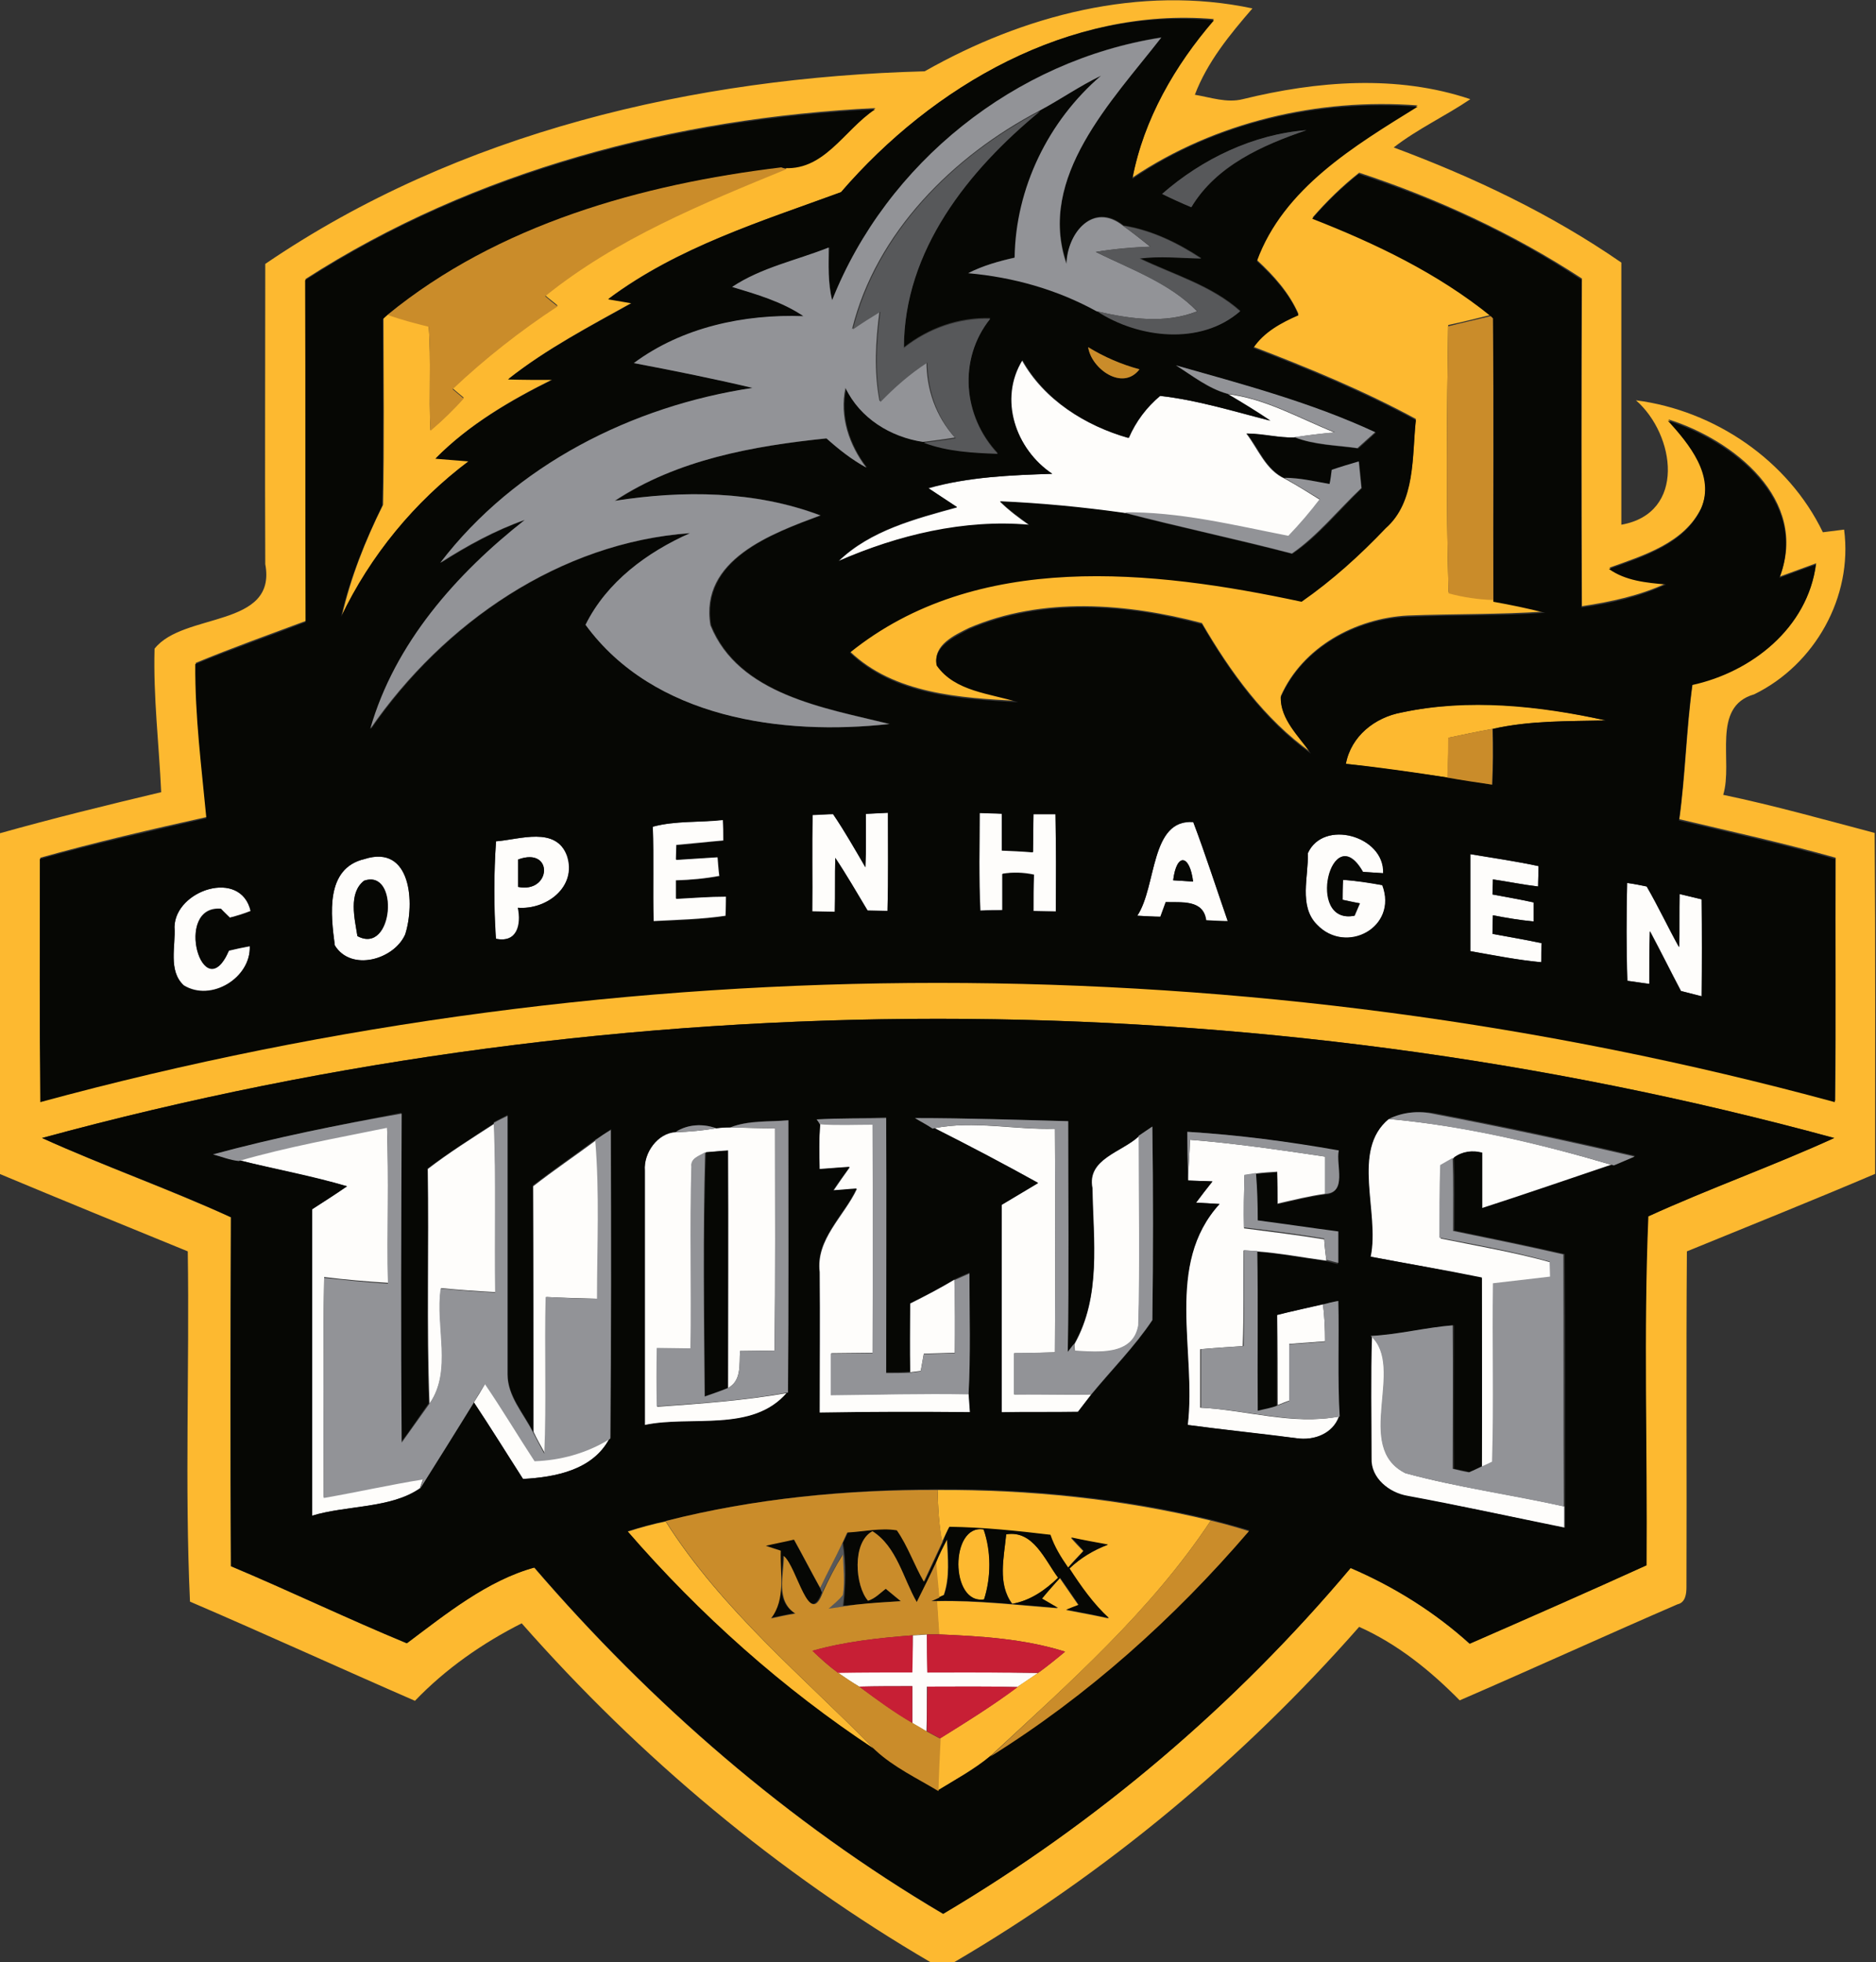 <?xml version="1.0" encoding="utf-8"?>
<svg xmlns="http://www.w3.org/2000/svg" enable-background="new 208.2 77.7 423.6 443.1" id="Layer_2" version="1.1" viewBox="208.2 77.7 423.6 443.1" x="0px" y="0px">
<rect x="208.2" y="77.7" width="423.6" height="443.1" fill="#333333" stroke="none"/>
<g>
	<g>
		<polygon fill="none" points="398.6,338.2 403.5,306.6 395.9,306.6 393.9,318.9 384.1,318.9 385.7,306.6 377.7,306.6 372.7,338.2 &#xD;&#xA;			380.8,338.2 382.8,325.8 392.9,325.8 390.9,338.2"/>
		<polygon fill="none" points="417.6,331.5 408.7,331.5 412.6,306.6 405,306.6 399.8,338.2 416.2,338.2"/>
		<g>
			<polygon fill="none" points="435.9,306.6 415.6,306.6 414.4,313.5 421.2,313.5 418.5,331.5 418.5,331.5 417.3,338.2 417.3,338.2 &#xD;&#xA;				417.3,338.2 425.6,338.2 429.4,313.5 434.9,313.5"/>
			<polygon fill="none" points="457.6,306.6 447,325.8 442.3,306.6 437.3,306.6 437,306.6 435.8,315 441.9,338.2 448.1,338.2 &#xD;&#xA;				466.7,306.6"/>
		</g>
	</g>
	<g>
		<path d="M463.1,335.9c-0.3,1.7-2,3.2-3.5,3.2c-1.7,0-2.9-1.5-2.4-3.2c0.3-1.7,2-3.2,3.5-3.2&#xD;&#xA;			C462,332.7,463.4,334.4,463.1,335.9z" fill="none"/>
		<path d="M478.1,330.5c-0.8,4.2-2.7,8.6-7.6,8.6c-5,0-5.6-4.4-5-8.6c0.8-4.2,2.7-8.6,7.6-8.6&#xD;&#xA;			C478.1,322,478.9,326.2,478.1,330.5z M470.2,330.5c0,0.9-0.8,4.4,0.9,4.4c1.5,0,2.1-3.5,2.1-4.4s0.8-4.4-0.9-4.4&#xD;&#xA;			C470.7,326.1,470.5,329.4,470.2,330.5z" fill="none"/>
		<path d="M486,322.4l-0.3,2l0,0c1.2-1.5,2.1-2.4,4.2-2.4l-0.8,4.4c-0.3,0-0.5,0-0.8,0c-3.2,0-3.5,2-3.7,4.4l-1.2,8.2&#xD;&#xA;			h-4.4l2.4-16.5L486,322.4L486,322.4z" fill="none"/>
		<path d="M492.7,340.8c0,0.9,0,2.1,1.2,2.1c2,0,2.1-3.2,2.4-4.4l0.3-2.1l0,0c-0.5,0.5-0.9,1.2-1.2,1.7&#xD;&#xA;			c-0.5,0.5-1.2,0.8-2,0.8c-1.7,0-2.4-1.2-3.2-2.7c-0.5-1.7-0.5-3.7-0.3-5.6c0.5-2.9,2-8.8,5.9-8.8c1.5,0,2.4,0.9,2.7,2.1l0,0l0.3-2&#xD;&#xA;			h4.4l-2.9,17.9c-0.8,4.7-3.2,6.7-7.1,6.7c-3.9,0-5.5-2.1-5-5.9L492.7,340.8L492.7,340.8z M498,330.5c0-0.9,0.8-4.4-0.9-4.4&#xD;&#xA;			c-1.5,0-2.1,3.5-2.1,4.4s-0.8,4.4,0.9,4.4C497.4,334.9,497.8,331.5,498,330.5z" fill="none"/>
	</g>
</g>
<g>
	<path d="M445.8,184.7c-8.3-5.5-12.3-16.9-6.9-25.7c5,9,14.3,14.8,24,17.6c1.6-3.7,4-7,7.1-9.5&#xD;&#xA;		c8.5,0.9,16.6,3.5,24.9,5.6c-3.1-2.1-6.3-4.1-9.6-6c8.6,1,16.3,5.5,24.3,8.7c-3.1,0.2-6.2,0.6-9.2,1.1c-3.6,0.1-7.2-0.8-10.8-0.9&#xD;&#xA;		c2.7,3.5,4.4,8.3,8.7,10.2c2.7,1.5,5.3,3.1,8,4.8c-2.2,2.9-4.6,5.7-7.1,8.3c-12.3-2.4-24.7-5.6-37.3-5.3&#xD;&#xA;		c-9.2-1.3-18.6-2.1-27.9-2.6c2,2,4.3,3.7,6.6,5.3c-14.8-1.2-29.7,2.3-43.1,8.2c7.2-7,17.4-9.6,26.8-12.2c-2.1-1.5-4.3-2.9-6.5-4.3&#xD;&#xA;		C426.9,185.4,436.4,185,445.8,184.7z" fill="#FEFDFB"/>
	<path d="M403.7,261.5c1.7-0.1,3.3-0.2,5-0.2c0,7.4,0.1,14.8-0.1,22.2c-1.5,0-3-0.1-4.5-0.1c-2.4-4-4.7-8-7.3-11.9&#xD;&#xA;		c-0.1,4.1,0,8.1-0.1,12.2c-1.7,0-3.4-0.1-5.1-0.1c0.1-7.3-0.1-14.5,0.1-21.8c1.5-0.1,3.1-0.2,4.6-0.2c2.7,3.9,5,7.9,7.3,12&#xD;&#xA;		C403.8,269.5,403.7,265.5,403.7,261.5z" fill="#FEFDFB"/>
	<path d="M429.4,261.3c1.7,0,3.4,0.1,5.1,0.1c0,2.8,0,5.5,0,8.3c2.3,0.1,4.6,0.2,7,0.4c0-2.9,0-5.7,0.1-8.6&#xD;&#xA;		c1.7,0,3.3,0,5,0c0.2,7.3,0.1,14.7,0.1,22c-1.7,0-3.4-0.1-5.1-0.1c0-2.7,0-5.5,0.1-8.2c-2.3-0.5-4.7-0.6-7.1-0.2c0,2.8,0,5.5,0,8.2&#xD;&#xA;		c-1.7,0-3.3,0-5,0.1C429.2,276.1,429.4,268.7,429.4,261.3z" fill="#FEFDFB"/>
	<path d="M355.6,264.4c5.1-1.4,10.5-0.9,15.8-1.6c0.1,1.5,0.1,3.1,0.1,4.7c-3.6,0.3-7.1,0.7-10.6,1&#xD;&#xA;		c0,1.1-0.1,2.2-0.1,3.3c3.1-0.2,6.3-0.4,9.4-0.6c0.1,1.4,0.2,2.9,0.4,4.3c-3.2,0.6-6.5,0.9-9.8,1c0,1.4,0,2.8,0,4.1&#xD;&#xA;		c3.8-0.2,7.5-0.5,11.3-0.5c0,1.5,0,2.9-0.1,4.4c-5.4,0.8-10.8,0.9-16.3,1.2C355.6,278.6,355.9,271.5,355.6,264.4z" fill="#FEFDFB"/>
	<g>
		<path d="M465,284.5c4.4-6.6,2.9-21.9,12.7-21.1c2.8,7.4,5.2,15,7.8,22.4c-1.7-0.1-3.3-0.1-4.9-0.2&#xD;&#xA;			c-0.6-4.8-5.5-4-9.1-4.1c-0.4,1.1-0.8,2.2-1.2,3.3C468.5,284.7,466.8,284.6,465,284.5z M473.1,276.5c1.5,0.1,3,0.2,4.5,0.3&#xD;&#xA;			C476.8,270.8,473.9,270.1,473.1,276.5z" fill="#FEFDFB"/>
	</g>
	<path d="M503.5,270.4c3.5-7.8,17.3-3.9,17.1,4.5c-1.6-0.1-3.1-0.2-4.6-0.3c-7.1-12.5-12.9,12.1-1.9,9.9&#xD;&#xA;		c0.4-0.9,0.8-1.9,1.2-2.8c-1.3-0.3-2.6-0.5-3.9-0.8c0-1.5,0-3,0.1-4.5c3,0.2,5.9,0.6,8.9,1.2c3.5,9.6-8.2,15.9-14.8,8.9&#xD;&#xA;		C501.4,282.3,503.7,275.6,503.5,270.4z" fill="#FEFDFB"/>
	<g>
		<path d="M320.2,267.7c5.4-0.4,13.6-3.5,16,3.3c2.3,7-4.6,12.2-11.1,11.7c0.8,3.9-0.2,8-5,7&#xD;&#xA;			C319.7,282.4,319.7,275,320.2,267.7z M325.2,271.8c0,2.1,0,4.1,0,6.2C332.7,279.5,333.2,268.8,325.2,271.8z" fill="#FEFDFB"/>
	</g>
	<g>
		<path d="M290.5,271.7c10.7-3.4,11.4,10.1,9.2,17c-2.5,5.8-12.3,8.5-15.9,2.5C282.9,284.4,281.5,273.8,290.5,271.7z&#xD;&#xA;			 M290.4,276.6c-3.6,2.8-2.1,8.6-1.5,12.5C297.1,293.5,298.5,273.8,290.4,276.6z" fill="#FEFDFB"/>
	</g>
	<path d="M540.2,270.6c5.1,0.8,10.3,1.6,15.4,2.7c0,1.5-0.1,3-0.1,4.6c-3.4-0.4-6.8-1.1-10.2-1.6&#xD;&#xA;		c0,1.1-0.1,2.2-0.1,3.4c3.1,0.6,6.2,1.1,9.3,1.8c0,1.1,0,3.2,0,4.3c-3.1-0.3-6.1-0.8-9.2-1.4c-0.1,1.4-0.1,2.8-0.1,4.2&#xD;&#xA;		c3.7,0.7,7.4,1.3,11.1,2.1c0,1.4,0,2.9-0.1,4.3c-5.4-0.5-10.7-1.5-16-2.5C540.2,285.2,540.2,277.9,540.2,270.6z" fill="#FEFDFB"/>
	<path d="M575.6,277.1c1.5,0.2,3,0.5,4.5,0.8c2.6,4.5,4.8,9.2,7.3,13.7c0.1-4,0-8,0.1-12c1.6,0.4,3.3,0.8,5,1.2&#xD;&#xA;		c0,7.3,0.1,14.6,0,21.9c-1.6-0.4-3.2-0.8-4.7-1.2c-2.4-4.5-4.6-9-7-13.5c-0.1,4,0,7.9-0.1,11.9c-1.7-0.2-3.3-0.5-5-0.7&#xD;&#xA;		C575.4,291.8,575.5,284.4,575.6,277.1z" fill="#FEFDFB"/>
	<path d="M247.6,287c0.2-8.3,14.9-13.2,17.2-3.6c-1.5,0.6-3.1,1.1-4.7,1.5c-0.7-0.7-1.4-1.3-2-2&#xD;&#xA;		c-10.9-0.9-4,22.8,1.8,9.4c1.6-0.4,3.1-0.7,4.7-1c0.3,7.2-8.7,12.7-14.9,8.9C246.1,296.9,247.9,291.3,247.6,287z" fill="#FEFDFB"/>
	<path d="M517.6,361.5c2.1-10-4.5-24,4.1-31.1c17.1,1.5,34,5.5,50.5,10.4c-9.8,3.3-19.6,6.8-29.5,9.9&#xD;&#xA;		c0-4.2,0-8.4,0-12.5c-2.3-0.7-4.5-0.4-6.4,1.1c-0.7,0.4-2.1,1.2-2.8,1.6c-0.2,5.5-0.2,11,0,16.5c8.3,1.7,16.7,3.1,24.9,5.4&#xD;&#xA;		c0,0.8,0.1,2.5,0.1,3.4c-4.3,0.5-8.6,1-12.9,1.5c-0.2,13.4,0.2,26.9-0.2,40.3c-0.7,0.3-2,0.9-2.6,1.2c0.1-14.3,0-28.5,0-42.8&#xD;&#xA;		C534.4,364.5,526,363.1,517.6,361.5z" fill="#FEFDFB"/>
	<path d="M304.8,341.7c4.8-3.7,9.9-6.9,15-10.2c0.5,12.7,0.1,25.4,0.3,38c-4.1-0.2-8.2-0.5-12.3-0.9&#xD;&#xA;		c-1.3,8.6,2.7,18.6-2.6,26.1C304.5,377.1,305.1,359.4,304.8,341.7z" fill="#FEFDFB"/>
	<path d="M369.9,332.5c1.1-0.2,2.1-0.2,3.2-0.2c3.4,0.1,6.8,0.2,10.1,0.2c0,16.7,0.1,33.5-0.1,50.2&#xD;&#xA;		c-2.6,0-5.2,0.1-7.8,0.1c-0.2,3,0.4,6.8-2.8,8.4c-0.1-17.9,0-35.7,0-53.6c-1.7,0.1-3.3,0.2-5,0.4c-1.3,0.8-3.4,1.3-3.1,3.2&#xD;&#xA;		c-0.4,13.7,0.1,27.4-0.2,41.1c-2.6,0-5.1,0-7.6-0.1c-0.1,4.4-0.1,8.8,0,13.2c9.8-0.7,19.6-1.4,29.3-3.1c-7.8,9.1-21.6,5.1-32.1,7.3&#xD;&#xA;		c0-19.2,0-38.3,0-57.5c-0.3-4,2.9-8.5,7-8.7C363.9,333.3,366.9,333,369.9,332.5z" fill="#FEFDFB"/>
	<path d="M393.4,331.5c4,0.3,7.9,0.1,11.9,0.1c0,17.2,0.1,34.4,0,51.6c-3.1,0-6.3,0.1-9.4,0.1c0,3.1,0,6.2,0,9.4&#xD;&#xA;		c10.4-0.1,20.7-0.4,31.1-0.2c0.1,1.4,0.2,2.8,0.3,4.2c-11.3,0-22.7,0-34,0.1c0-10.6,0.1-21.2,0-31.8c-0.9-7.4,5.5-12.6,8.4-18.8&#xD;&#xA;		c-1.8,0.1-3.5,0.3-5.3,0.4c1.2-1.8,2.4-3.5,3.7-5.3c-2.3,0.1-4.6,0.3-6.8,0.5C393.2,338.4,393.1,334.9,393.4,331.5z" fill="#FEFDFB"/>
	<path d="M419.1,332.5c9-1.8,18.2,0.4,27.3,0.1c0.1,16.8,0.1,33.7,0,50.5c-3.1,0.1-6.1,0.2-9.2,0.2&#xD;&#xA;		c0,3.1,0,6.2,0,9.3c5.8-0.1,11.6,0.1,17.4,0c-1,1.3-2,2.6-3,3.9c-5.7,0.1-11.5,0-17.2,0.1c0-15.6,0-31.2,0-46.9&#xD;&#xA;		c2.7-1.6,5.4-3.2,8.2-4.9C434.9,340.6,427,336.5,419.1,332.5z" fill="#FEFDFB"/>
	<path d="M262.1,339.7c11-3.2,22.3-5.2,33.5-7.5c0.4,11.7,0,23.5,0.2,35.2c-4.8-0.3-9.6-0.7-14.4-1.3&#xD;&#xA;		c-0.3,16.6-0.1,33.1-0.1,49.7c7.5-1.4,15-3,22.5-4.2c-0.2,0.5-0.6,1.6-0.8,2.2c-6.6,4.6-16.5,3.8-24.4,6.2c0-23.1,0-46.2,0-69.2&#xD;&#xA;		c2.7-1.7,5.3-3.4,7.9-5.2C278.5,343.3,270.2,341.8,262.1,339.7z" fill="#FEFDFB"/>
	<path d="M454.9,346c-1.3-6.6,6.7-8.1,10.5-11.7c0.1,14.2,0.3,28.5-0.1,42.8c-1.3,6.9-9.2,6-14.4,5.7&#xD;&#xA;		c0-0.4-0.1-1.1-0.1-1.5C456.9,370.4,455.1,357.9,454.9,346z" fill="#FEFDFB"/>
	<path d="M476.9,335.1c10.2,0.8,20.4,2.3,30.5,3.8c0,2.8,0,5.6,0,8.4c-3.6,0.5-7.2,1.4-10.7,2.2c0-2.4,0-4.8-0.1-7.2&#xD;&#xA;		c-1.6,0.1-3.2,0.2-4.8,0.4c-0.6,0.1-2,0.3-2.6,0.4c-0.1,4-0.2,8-0.1,12c6.1,0.8,12.1,1.5,18.1,2.5c0.1,1.6,0.3,3.2,0.5,4.8&#xD;&#xA;		c-5.2-0.7-10.4-1.7-15.7-2.1c-0.7-0.1-2.2-0.2-3-0.2c-0.1,7.2,0.1,14.4-0.2,21.6c-3.2,0.2-6.4,0.4-9.6,0.7c0,4.4,0,8.8,0,13.2&#xD;&#xA;		c10.4,0.5,20.8,4,31.3,2c-1.4,3.9-5.7,5.5-9.6,4.9c-8.2-1-16.4-1.9-24.6-3c2-16.7-5.3-36.2,7.2-49.9c-1.8-0.1-3.6-0.2-5.3-0.3&#xD;&#xA;		c1.2-1.6,2.5-3.2,3.7-4.8c-1.9-0.1-3.7-0.1-5.5-0.2C476.6,341.2,476.8,338.1,476.9,335.1z" fill="#FEFDFB"/>
	<path d="M328.6,345.6c4.6-3.6,9.5-6.9,14.2-10.4c0.9,11.9,0.4,23.9,0.4,35.8c-3.9-0.1-7.8-0.2-11.6-0.4&#xD;&#xA;		c-0.3,11.8,0.2,23.6-0.3,35.4c-0.9-1.6-1.8-3.2-2.6-4.9C328.7,382.6,328.6,364.1,328.6,345.6z" fill="#FEFDFB"/>
	<path d="M413.7,372.1c3.4-1.7,6.8-3.5,10-5.4c0.2,5.5,0.2,11,0.1,16.5c-2.3,0.1-4.6,0.1-7,0.2&#xD;&#xA;		c-0.2,1.3-0.5,2.6-0.7,3.9c-0.6,0.1-1.8,0.2-2.4,0.3C413.6,382.5,413.6,377.3,413.7,372.1z" fill="#FEFDFB"/>
	<path d="M496.6,374.6c3.4-0.8,6.9-1.6,10.3-2.4c0.4,2.8,0.5,5.6,0.5,8.4c-2.7,0.2-5.4,0.4-8.1,0.6&#xD;&#xA;		c0,4.3,0,8.6,0,12.8c-0.7,0.2-2,0.8-2.6,1C496.7,388.3,496.7,381.4,496.6,374.6z" fill="#FEFDFB"/>
	<path d="M517.8,379.4c7.9,7.1-4,25.1,7.8,31c11.7,3.2,23.9,4.8,35.8,7.5c0,1.6,0,3.2,0,4.9&#xD;&#xA;		c-11.8-2.5-23.7-5.1-35.6-7.2c-4.1-0.6-8.4-4-8.1-8.5C517.7,397.8,517.5,388.6,517.8,379.4z" fill="#FEFDFB"/>
	<path d="M315.2,394.4c0.9-1.4,1.8-2.9,2.6-4.3c3.8,5.7,7.4,11.7,11.2,17.4c5.9-0.2,11.7-1.8,16.8-4.9&#xD;&#xA;		c-3.8,7.1-12.2,8.7-19.5,9.1C322.6,406,319,400.1,315.2,394.4z" fill="#FEFDFB"/>
	<path d="M414.3,447c0.8,0,2.4-0.1,3.2-0.2c0,2.9,0.1,5.7,0.1,8.6c8.3,0,16.7-0.1,25,0.1c-1.5,1.1-3.1,2.1-4.7,3.2&#xD;&#xA;		c-6.8-0.2-13.6-0.1-20.4-0.1c0,3.4,0,6.8-0.1,10.1c-1.1-0.6-2.2-1.2-3.2-1.9c0-2.8,0-5.5,0-8.3c-4,0-8,0-12,0.1&#xD;&#xA;		c-1.7-1-3.3-2.1-4.9-3.2c5.6-0.1,11.2-0.1,16.8-0.1C414.2,452.5,414.3,449.8,414.3,447z" fill="#FEFDFB"/>
</g>
<g>
	<g>
		<path d="M417,93.8c22.2-12.6,48.6-19.6,74-14.2c-5.1,5.9-10.2,12.1-13,19.5c3.6,0.6,7.2,1.9,10.8,1&#xD;&#xA;			c16.7-4.1,34.8-5.6,51.4,0c-5.6,3.8-11.9,6.7-17.3,10.9c18,6.7,35.5,15,51.4,26c0,19.7,0,39.5,0,59.2c14.7-2.6,12.2-20.3,3.3-28.1&#xD;&#xA;			c17.8,2.3,34.4,13.6,42.2,29.8c1.6-0.2,3.2-0.4,4.8-0.6c2,15.2-6.6,30.5-20.3,37.2c-9.8,2.8-4.7,15.2-7,22.7&#xD;&#xA;			c11.5,2.4,22.8,5.6,34.2,8.6c0.2,25.7,0.1,51.4,0.1,77c-14.1,6-28.3,11.7-42.5,17.5c-0.2,25.2,0,50.5-0.1,75.8&#xD;&#xA;			c0,1.5-0.2,3.5-2,3.9c-16.4,7.1-32.8,14.6-49.2,21.7c-6.6-6.7-14-12.7-22.7-16.6c-26.2,29.8-57.1,55.6-91.4,75.7&#xD;&#xA;			c-1.6,1.1-3.5,1.4-5.1,0.2c-34.8-20.3-66-46.5-92.6-76.7c-8.9,4.5-17.2,10.3-24.1,17.5c-17-7.4-33.8-15.1-50.8-22.4&#xD;&#xA;			c-1.2-26.3-0.1-52.7-0.5-79.1c-14.2-5.8-28.4-11.6-42.5-17.5c-0.1-25.6,0-51.3,0-76.9c12.1-3.4,24.3-6.4,36.5-9.3&#xD;&#xA;			c-0.5-10.8-1.8-21.6-1.5-32.4c6.5-8.3,27.7-4.6,25-19.1c-0.1-22.6,0-45.2,0-67.8C311.8,107.5,365,95.2,417,93.8z M398.1,121.1&#xD;&#xA;			c-18,6.6-36.9,12.4-52.4,24c1.8,0.3,3.5,0.6,5.3,0.9c-9.5,5.3-19.3,10.4-27.9,17.2c3.3,0.1,6.7,0.1,10,0.1&#xD;&#xA;			c-9.5,4.7-18.9,10.2-26.4,17.8c2.5,0.2,5,0.4,7.5,0.6c-12.2,9.2-22.1,21.2-28.8,35.1c2-8.7,5.3-17.1,9.3-25.1&#xD;&#xA;			c0.3-14,0.1-28.1,0.1-42.1c0.2-0.2,0.7-0.7,1-0.9c3,1,6.1,1.9,9.2,2.6c0.6,7.8,0,15.7,0.4,23.5c2.7-2.2,5.2-4.7,7.5-7.3&#xD;&#xA;			c-0.8-0.7-1.7-1.4-2.5-2.1c7.3-6.9,15.3-13.1,23.7-18.7c-0.9-0.8-1.9-1.5-2.8-2.3c16.2-13,35.5-20.9,54.5-28.7l-1.2-0.4&#xD;&#xA;			c9.7,1.1,14.2-8.5,21.3-13.2c-45,2.2-90.5,14-128.7,38.6c0.1,25.8,0,51.5,0.1,77.2c-8.3,3.1-16.7,6.1-24.9,9.5&#xD;&#xA;			c-0.1,11.6,1.4,23.2,2.5,34.8c-12.6,2.8-25.1,5.7-37.6,9.2c0,18.3-0.1,36.6,0.1,54.9c131.9-35.9,273.3-35.9,405.2,0&#xD;&#xA;			c0.2-18.3,0-36.6,0.1-54.9c-11.7-3.3-23.5-5.9-35.3-8.7c1.4-10.1,1.6-20.5,3-30.6c13.4-3,26.1-12.9,27.9-27.2c-2.7,1-5.5,2-8.2,3&#xD;&#xA;			c6.6-17.4-10.5-30.9-25.2-35.5c4.8,5.2,10.7,12.4,7.5,19.9c-3.8,8-13,10.8-20.8,13.6c3.7,2.7,8.4,3.1,12.9,3.5&#xD;&#xA;			c-6,2.8-12.5,4.2-19.1,5.2c-0.1-24.7-0.1-49.4,0-74c-15.6-10.2-32.7-18.1-50.3-23.9c-3.8,3-7.3,6.4-10.5,10.1&#xD;&#xA;			c14.3,5.6,28.3,12.3,40.3,22c-3.2,0.8-6.4,1.6-9.7,2.3c-0.3,20.1-0.5,40.2,0.1,60.3c3.3,0.9,6.7,1.4,10.1,1.5v0.4&#xD;&#xA;			c3.9,0.8,7.8,1.6,11.7,2.5c-10.3,0.7-20.7,0.5-31,0.9c-11.8,0.6-23.8,7.1-28.7,18.2c-0.2,5,4,8.8,6.8,12.7&#xD;&#xA;			c-10.5-7.5-18.2-18.2-24.6-29.2c-17.1-4.5-36-6-52.6,1.1c-3.2,1.6-8.1,3.8-7.3,8.2c4.1,5.9,12.1,6.3,18.4,8.3&#xD;&#xA;			c-13.1-0.7-28-1.6-38-11.2c28.6-23.1,68.4-18.8,102-11.5c6.9-4.8,13.1-10.5,19-16.6c6.8-6.1,5.9-16.1,6.8-24.4&#xD;&#xA;			c-11.8-6.4-24.2-11.5-36.7-16.3c2.5-3.6,6.3-5.8,10.2-7.4c-2.1-4.8-5.6-8.7-9.4-12.2c6-16.5,22.1-26.1,36.3-34.9&#xD;&#xA;			c-22.4-1.7-45.6,3.7-64.4,16.3c2.6-13.3,9.7-25.5,18.4-35.8C449.7,79.2,418.8,97.1,398.1,121.1z M217.7,334.7&#xD;&#xA;			c14,6.4,28.6,11.5,42.6,17.9c-0.1,26.2-0.1,52.5,0,78.8c13.3,5.6,26.4,11.9,39.7,17.4c8.8-6.6,18.2-14.2,28.8-17.1&#xD;&#xA;			c26.4,30.7,57.4,57.6,92.3,78.2c34.8-20.6,66-47.1,92-78.1c9.8,4.2,19,9.9,26.9,17.1c13.3-5.9,26.7-11.7,39.9-17.7&#xD;&#xA;			c0.2-26.2-0.7-52.7,0.4-78.8c13.8-6.3,28.2-11.4,42-17.7C490.6,298.8,349.4,298.8,217.7,334.7z" fill="#FDB930"/>
	</g>
	<path d="M524.7,238.6c15.2-3.3,31.1-1.6,46.1,1.8c-8.5,0.2-17.1,0-25.5,1.9c-3.4,0.6-6.7,1.3-10,2&#xD;&#xA;		c-0.1,3-0.1,6-0.2,9c-7.6-1.1-15.3-2.2-23-3.1C513.2,244,518.6,239.7,524.7,238.6z" fill="#FDB930"/>
	<g>
		<path d="M419.9,414.2c20.7-0.1,41.5,2,61.7,6.9c-13.5,20.4-32,36.7-49.8,53.2c-3.7,3-7.9,5.3-11.9,7.8&#xD;&#xA;			c0.1-3.9,0.3-7.9,0.5-11.8c6-3.7,11.9-7.4,17.5-11.6c1.5-1.1,3.1-2.1,4.7-3.2c2.1-1.5,4.1-3.2,6.1-4.8c-9.2-2.9-18.9-3.5-28.5-3.9&#xD;&#xA;			c-0.2-2.5-0.3-5-0.5-7.5c9.1-0.2,18.2,0.9,27.3,1.6c-1.2-0.7-2.4-1.4-3.6-2.1c1.3-1.6,2.7-3.1,4.1-4.7c1.4,2,2.8,4.1,4.2,6.1&#xD;&#xA;			c-0.9,0.4-1.9,0.7-2.8,1.1c3.2,0.6,6.4,1.2,9.6,1.9c-3.5-3.3-6.3-7.2-8.9-11.2c2.5-2.4,5.5-4.2,8.7-5.4c-2.8-0.5-5.5-1-8.3-1.6&#xD;&#xA;			c0.9,1,1.8,2,2.8,3c-1.2,1.2-2.4,2.5-3.5,3.8c-1.7-2.3-3.1-4.7-4-7.4c-7.6-0.9-15.2-1.6-22.8-1.8c-0.5,1.1-1.1,2.2-1.6,3.3&#xD;&#xA;			C420.2,422,420,418.1,419.9,414.2z M446.8,424.2" fill="#FDB930"/>
	</g>
	<path d="M349.9,423.6c2.8-0.9,5.7-1.7,8.6-2.3c12.6,19.9,31.1,35.1,47.3,51.6C384.9,459.2,366.1,442.4,349.9,423.6z" fill="#FDB930"/>
	<path d="M430.4,438.9c-7.8,1.2-7.7-17.1-0.1-15.8C432.1,428.1,432,433.9,430.4,438.9z" fill="#FDB930"/>
	<path d="M435.4,424.2c6.2-1,8.8,5.8,11.8,9.8c-2.9,2.8-6.4,5.2-10.4,5.9C433.4,435.4,434.9,429.4,435.4,424.2z" fill="#FDB930"/>
	<path d="M419.5,430.5c0.8-1.8,1.6-3.5,2.5-5.2c0.2,4.2,0.7,8.6-0.7,12.6l-1.1,0.5&#xD;&#xA;		C420,435.8,419.6,433.1,419.5,430.5z" fill="#FDB930"/>
</g>
<g>
	<g>
		<path d="M398.1,121.1c20.7-24,51.6-42,84.2-38.8c-8.8,10.2-15.9,22.4-18.4,35.8c18.7-12.7,41.9-18,64.4-16.3&#xD;&#xA;			c-14.2,8.8-30.3,18.4-36.3,34.9c3.8,3.5,7.4,7.4,9.4,12.2c-3.9,1.7-7.8,3.8-10.2,7.4c12.5,4.8,24.9,9.9,36.7,16.3&#xD;&#xA;			c-0.9,8.3,0,18.4-6.8,24.4c-5.8,6.1-12.1,11.8-19,16.6c-33.6-7.2-73.4-11.6-102,11.5c10,9.6,24.9,10.5,38,11.2&#xD;&#xA;			c-6.3-2-14.3-2.4-18.4-8.3c-0.9-4.3,4.1-6.5,7.3-8.2c16.6-7.1,35.5-5.7,52.6-1.1c6.4,11,14.1,21.7,24.6,29.2&#xD;&#xA;			c-2.7-3.9-6.9-7.7-6.8-12.7c4.8-11.1,16.9-17.7,28.7-18.2c10.3-0.4,20.7-0.2,31-0.9c-3.9-1-7.8-1.8-11.7-2.5v-0.4&#xD;&#xA;			c0-21.2,0.2-42.4-0.1-63.6l-0.5-0.5c-12-9.7-26-16.4-40.3-22c3.2-3.7,6.7-7.1,10.5-10.1c17.7,5.8,34.8,13.6,50.3,23.9&#xD;&#xA;			c-0.1,24.7-0.1,49.4,0,74c6.5-0.9,13.1-2.4,19.1-5.2c-4.4-0.4-9.1-0.8-12.9-3.5c7.8-2.8,17-5.6,20.8-13.6&#xD;&#xA;			c3.2-7.5-2.7-14.6-7.5-19.9c14.7,4.6,31.8,18.1,25.2,35.5c2.7-1,5.4-2,8.2-3c-1.8,14.3-14.5,24.3-27.9,27.2&#xD;&#xA;			c-1.4,10-1.6,20.4-3,30.6c11.8,2.8,23.6,5.4,35.3,8.7c0,18.3,0.1,36.6-0.1,54.9c-131.9-35.9-273.3-35.9-405.2,0&#xD;&#xA;			c-0.2-18.3-0.1-36.6-0.1-54.9c12.4-3.5,25-6.3,37.6-9.2c-1.1-11.6-2.6-23.1-2.5-34.8c8.2-3.4,16.6-6.3,24.9-9.5&#xD;&#xA;			c-0.1-25.8,0-51.5-0.1-77.2c38.1-24.6,83.6-36.4,128.7-38.6c-7.1,4.7-11.6,14.3-21.3,13.2c-31.5,3.8-63.9,12.9-88.9,33.3&#xD;&#xA;			c-0.2,0.2-0.8,0.7-1,0.9c0.1,14,0.2,28.1-0.1,42.1c-3.9,8-7.3,16.3-9.3,25.1c6.6-13.8,16.5-25.9,28.8-35.1c-2.5-0.2-5-0.4-7.5-0.6&#xD;&#xA;			c7.5-7.6,16.9-13.1,26.4-17.8c-3.3,0-6.7,0-10-0.1c8.6-6.8,18.4-11.9,27.9-17.2c-1.8-0.3-3.5-0.6-5.3-0.9&#xD;&#xA;			C361.3,133.5,380.1,127.7,398.1,121.1z M396.1,145.5c-0.9-3.9-0.8-7.9-0.6-11.9c-7.3,2.9-15.2,4.5-21.8,8.9&#xD;&#xA;			c5.5,1.7,11.2,3.3,16.1,6.6c-13.4-0.4-27.4,2.5-38.3,10.6c8.9,1.7,17.9,3.5,26.8,5.6c-27.2,4.2-53.6,17.4-70.5,39.5&#xD;&#xA;			c6-3.8,12.3-7.3,19.1-9.7c-15.5,12.2-29.4,27.9-34.9,47.2c16.5-23.9,42.7-42.1,72.2-44.2c-9.6,4.3-18.8,11-23.6,20.7&#xD;&#xA;			c15.3,21.1,44.4,25.1,68.6,22.4c-14.6-3.6-34.1-6.6-40.4-22.3c-2.5-14.8,13.8-20.7,24.8-24.8c-14.8-5.6-31-5.7-46.4-3.3&#xD;&#xA;			c14.1-9.4,31.3-12.4,47.8-14.1c2.8,2.5,5.7,4.8,9,6.6c-3.9-5.1-6.1-11.5-4.7-18c3.2,6.8,10.1,11.1,17.5,12.2&#xD;&#xA;			c5.3,2.1,11.1,2.3,16.7,2.5c-7.9-8.4-9-21.3-1.7-30.5c-7.1-0.2-13.9,2.2-19.5,6.6c0-22,14.6-40.2,30.8-53.5&#xD;&#xA;			c4.7-2.6,9.1-5.6,13.9-7.9c-11.9,10.2-19.3,25.4-19.5,41.1c-3.6,0.8-7.2,1.9-10.5,3.5c10.1,0.9,20,3.6,29,8.6&#xD;&#xA;			c9.3,6.1,23.4,7.8,32.3,0c-6.5-5.8-15-8.2-22.7-11.9c4.6-0.5,9.3-0.1,13.9,0c-5.3-3.5-11.3-6.4-17.6-7.4&#xD;&#xA;			c-6.8-5.5-12.6,1.6-12.8,8.6c-6.8-19.5,10.2-36.8,21.4-51.1C437.4,91.3,408.4,114.5,396.1,145.5z M470.6,121.5c2.2,1,4.4,2,6.6,3&#xD;&#xA;			c5.7-9.4,16.1-14,26-17.4C491.2,108.1,479.6,113.6,470.6,121.5z M453.9,156.1c0.8,4.9,7.8,10,11.6,5&#xD;&#xA;			C461.3,160,457.5,158.3,453.9,156.1z M445.8,184.7c-9.4,0.3-18.9,0.7-28,3.2c2.1,1.4,4.3,2.9,6.5,4.3c-9.4,2.6-19.6,5.2-26.8,12.2&#xD;&#xA;			c13.5-5.9,28.4-9.5,43.1-8.2c-2.3-1.7-4.6-3.4-6.6-5.3c9.3,0.4,18.6,1.3,27.9,2.6c12.6,3.3,25.5,6,38.1,9.3&#xD;&#xA;			c5.8-3.9,10.5-9.8,15.7-14.8c-0.2-2-0.4-4-0.6-6c-2.1,0.6-4.1,1.2-6.1,1.9c-0.1,0.8-0.2,2.5-0.3,3.3c-3.4-0.6-6.8-1.4-10.2-1.4&#xD;&#xA;			c-4.3-1.9-6-6.7-8.7-10.2c3.6,0,7.2,1,10.8,0.9c4.6,1.8,9.5,1.8,14.3,2.5c1.3-1.2,2.7-2.4,4-3.6c-14.4-6.6-29.8-10.8-45-15.1&#xD;&#xA;			c3.7,2.4,7.3,5.3,11.6,6.4c3.2,1.9,6.5,3.9,9.6,6c-8.2-2.1-16.4-4.6-24.9-5.6c-3.1,2.6-5.5,5.8-7.1,9.5c-9.7-2.7-19-8.6-24-17.6&#xD;&#xA;			C433.6,167.9,437.6,179.2,445.8,184.7z M524.7,238.6c-6,1.1-11.4,5.3-12.6,11.6c7.7,0.8,15.3,1.9,23,3.1c3.4,0.5,6.8,1.1,10.1,1.6&#xD;&#xA;			c0.2-4.2,0.2-8.4,0.1-12.6c8.4-1.9,17-1.7,25.5-1.9C555.7,237.1,539.8,235.4,524.7,238.6z M403.7,261.5c0,4,0.1,8-0.1,12&#xD;&#xA;			c-2.4-4-4.7-8.1-7.3-12c-1.5,0.1-3.1,0.2-4.6,0.2c-0.2,7.3,0,14.5-0.1,21.8c1.7,0,3.4,0.1,5.1,0.1c0.1-4.1,0-8.1,0.1-12.2&#xD;&#xA;			c2.6,3.9,4.9,7.9,7.3,11.9c1.5,0,3,0.1,4.5,0.1c0.2-7.4,0.1-14.8,0.1-22.2C407,261.4,405.3,261.4,403.7,261.5z M429.4,261.3&#xD;&#xA;			c0,7.4-0.2,14.7,0.1,22.1c1.6,0,3.3,0,5-0.1c0-2.8,0-5.5,0-8.2c2.3-0.4,4.7-0.3,7.1,0.2c-0.1,2.7-0.1,5.5-0.1,8.2&#xD;&#xA;			c1.7,0.1,3.4,0.1,5.1,0.1c0-7.4,0.1-14.7-0.1-22c-1.7,0-3.3,0-5,0c0,2.8,0,5.7-0.1,8.6c-2.3-0.2-4.6-0.3-7-0.4c0-2.8,0-5.5,0-8.3&#xD;&#xA;			C432.8,261.4,431.1,261.4,429.4,261.3z M355.6,264.4c0.2,7.1,0,14.2,0.2,21.4c5.4-0.2,10.9-0.4,16.3-1.2c0-1.5,0.1-2.9,0.1-4.4&#xD;&#xA;			c-3.8,0-7.5,0.3-11.3,0.5c0-1.4,0-2.8,0-4.1c3.3-0.1,6.6-0.4,9.8-1c-0.1-1.5-0.2-2.9-0.4-4.3c-3.1,0.2-6.3,0.4-9.4,0.6&#xD;&#xA;			c0-1.1,0-2.2,0.1-3.3c3.5-0.2,7.1-0.7,10.6-1c0-1.6-0.1-3.1-0.1-4.7C366.2,263.5,360.8,263,355.6,264.4z M465,284.5&#xD;&#xA;			c1.7,0.1,3.5,0.2,5.2,0.2c0.4-1.1,0.8-2.2,1.2-3.3c3.6,0.1,8.5-0.6,9.1,4.1c1.6,0.1,3.3,0.2,4.9,0.2c-2.6-7.5-5-15-7.8-22.4&#xD;&#xA;			C467.9,262.6,469.4,277.9,465,284.5z M503.5,270.4c0.2,5.2-2.1,11.9,2,16.1c6.7,6.9,18.4,0.6,14.8-8.9c-2.9-0.5-5.9-1-8.9-1.2&#xD;&#xA;			c0,1.5-0.1,3-0.1,4.5c1.3,0.3,2.6,0.6,3.9,0.8c-0.4,0.9-0.8,1.9-1.2,2.8c-11.1,2.2-5.2-22.3,1.9-9.9c1.5,0.1,3.1,0.2,4.6,0.3&#xD;&#xA;			C520.8,266.4,507,262.6,503.5,270.4z M320.2,267.7c-0.5,7.3-0.5,14.7,0,22c4.8,1,5.8-3.1,5-7c6.4,0.5,13.3-4.7,11.1-11.7&#xD;&#xA;			C333.7,264.2,325.5,267.3,320.2,267.7z M290.5,271.7c-8.9,2.1-7.6,12.6-6.7,19.5c3.7,6,13.4,3.2,15.9-2.5&#xD;&#xA;			C301.9,281.8,301.1,268.3,290.5,271.7z M540.2,270.6c0,7.3,0,14.6,0,21.9c5.3,0.9,10.6,2,16,2.5c0-1.4,0-2.9,0.1-4.3&#xD;&#xA;			c-3.7-0.8-7.4-1.4-11.1-2.1c0-1.4,0.1-2.8,0.1-4.2c3,0.6,6.1,1.1,9.2,1.4c0-1.1,0-3.2,0-4.3c-3.1-0.7-6.2-1.2-9.3-1.8&#xD;&#xA;			c0-1.1,0.1-2.2,0.1-3.4c3.4,0.5,6.8,1.2,10.2,1.6c0-1.5,0.1-3,0.1-4.6C550.5,272.2,545.4,271.5,540.2,270.6z M575.6,277.1&#xD;&#xA;			c-0.2,7.4-0.2,14.7,0,22.1c1.6,0.2,3.3,0.5,5,0.7c0-4,0-7.9,0.1-11.9c2.4,4.5,4.7,9,7,13.5c1.6,0.4,3.1,0.8,4.7,1.2&#xD;&#xA;			c0.1-7.3,0.1-14.6,0-21.9c-1.6-0.4-3.3-0.8-5-1.2c-0.1,4,0,8-0.1,12c-2.5-4.5-4.7-9.2-7.3-13.7&#xD;&#xA;			C578.6,277.6,577.1,277.3,575.6,277.1z M247.6,287c0.3,4.4-1.5,9.9,2.1,13.3c6.1,3.8,15.2-1.7,14.9-8.9c-1.6,0.3-3.1,0.6-4.7,1&#xD;&#xA;			c-5.8,13.4-12.7-10.2-1.8-9.4c0.7,0.7,1.3,1.3,2,2c1.6-0.4,3.2-0.9,4.7-1.5C262.6,273.8,247.8,278.7,247.6,287z" fill="#060704"/>
	</g>
	<path d="M473.1,276.5c0.8-6.4,3.8-5.8,4.5,0.3C476,276.7,474.5,276.6,473.1,276.5z" fill="#060704"/>
	<path d="M325.2,271.8c8.1-2.9,7.5,7.7,0,6.2C325.2,275.9,325.2,273.8,325.2,271.8z" fill="#060704"/>
	<path d="M290.4,276.6c8-2.8,6.6,16.9-1.5,12.5C288.3,285.2,286.8,279.4,290.4,276.6z" fill="#060704"/>
	<g>
		<path d="M217.7,334.7c131.7-35.9,273-35.9,404.7,0c-13.8,6.3-28.2,11.4-42,17.7c-1.1,26.1-0.2,52.6-0.4,78.8&#xD;&#xA;			c-13.2,6-26.6,11.9-39.9,17.7c-7.9-7.1-17.1-12.9-26.9-17.1c-26,30.9-57.2,57.5-92,78.1c-34.9-20.6-65.9-47.5-92.3-78.2&#xD;&#xA;			c-10.6,2.9-20,10.5-28.8,17.1c-13.3-5.5-26.4-11.8-39.7-17.4c-0.2-26.2-0.1-52.5,0-78.8C246.3,346.1,231.7,341,217.7,334.7z&#xD;&#xA;			 M521.8,330.4c-8.6,7.1-2,21.1-4.1,31.1c8.4,1.6,16.8,3,25.1,4.7c0,14.3,0.1,28.6,0,42.8c-0.9,0.4-1.8,0.8-2.6,1.2&#xD;&#xA;			c-1.2-0.3-2.5-0.6-3.7-0.8c-0.1-10.8,0-21.6,0-32.4c-6.2,0.5-12.3,2.1-18.5,2.4c-0.3,9.2-0.1,18.4-0.1,27.6&#xD;&#xA;			c-0.2,4.5,4,7.8,8.1,8.5c11.9,2.2,23.7,4.8,35.6,7.2c0-1.6,0-3.2,0-4.9c0-19,0.1-37.9-0.1-56.9c-8.3-1.9-16.6-3.6-24.9-5.3&#xD;&#xA;			c0-5.5,0.1-11-0.1-16.5c1.9-1.4,4.2-1.7,6.4-1.1c0,4.2,0,8.4,0,12.5c9.9-3.2,19.7-6.6,29.5-9.9l0.3,0.1c1.6-0.6,3.1-1.3,4.7-2&#xD;&#xA;			c-15-3.5-30-6.7-45.2-9.6C528.6,328.5,525,328.9,521.8,330.4z M256.3,338.4c1.9,0.5,3.8,1.2,5.8,1.3c8.1,2,16.4,3.5,24.5,5.9&#xD;&#xA;			c-2.6,1.8-5.3,3.5-7.9,5.2c0,23.1,0,46.2,0,69.2c7.9-2.4,17.8-1.6,24.4-6.2c4.1-6.5,8.2-12.9,12.1-19.4&#xD;&#xA;			c3.8,5.7,7.4,11.5,11.1,17.3c7.3-0.4,15.8-2,19.5-9.1l0.3-0.2c0.2-23.2,0.1-46.5,0.1-69.7c-1.2,0.8-2.3,1.6-3.5,2.3&#xD;&#xA;			c-4.7,3.5-9.5,6.8-14.2,10.4c0.1,18.5,0.1,37,0,55.5c-2.1-4.2-5.7-8.1-5.7-13c0-19.5,0-38.9,0-58.4c-1,0.5-2.1,1.1-3.1,1.6l0,0.3&#xD;&#xA;			c-5,3.3-10.1,6.5-15,10.2c0.3,17.7-0.3,35.4,0.3,53c-2.1,2.9-4,5.9-6.2,8.7c-0.2-24.8-0.1-49.5,0-74.3&#xD;&#xA;			C284.6,331.8,270.3,334.7,256.3,338.4z M392.6,330.5c0.2,0.2,0.6,0.7,0.8,1c-0.3,3.4-0.2,6.8-0.2,10.2c2.3-0.2,4.5-0.3,6.8-0.5&#xD;&#xA;			c-1.2,1.8-2.5,3.5-3.7,5.3c1.8-0.1,3.5-0.3,5.3-0.4c-2.9,6.2-9.3,11.4-8.4,18.8c0.1,10.6,0,21.2,0,31.8c11.3-0.2,22.7-0.2,34-0.1&#xD;&#xA;			c-0.1-1.4-0.2-2.8-0.3-4.2c0.4-9.1,0.2-18.2,0.2-27.3c-1.2,0.5-2.3,1-3.4,1.5c-3.2,2-6.6,3.7-10,5.4c0,5.1-0.1,10.3,0,15.5&#xD;&#xA;			c-1.8,0.1-3.6,0.1-5.4,0.1c0-19.2,0-38.4,0-57.6C403.1,330.3,397.8,330.3,392.6,330.5z M414.8,330.2c1.3,0.8,2.7,1.5,4,2.3&#xD;&#xA;			l0.3-0.1c7.9,4,15.8,8.1,23.5,12.5c-2.7,1.6-5.5,3.3-8.2,4.9c-0.1,15.6,0,31.2,0,46.9c5.7-0.1,11.5,0,17.2-0.1c1-1.3,2-2.6,3-3.9&#xD;&#xA;			c4.6-5.6,9.8-10.8,13.8-16.8c0.2-14.6,0.2-29.2,0-43.7c-1.1,0.7-2.1,1.4-3.1,2.1c-3.8,3.6-11.8,5.1-10.5,11.7&#xD;&#xA;			c0.2,11.9,2.1,24.4-4.1,35.2c-0.5,0.6-1,1.2-1.4,1.8c0.3-17.4,0.1-34.7,0.1-52.1C437.9,330.6,426.3,330.2,414.8,330.2z&#xD;&#xA;			 M373.1,332.3c-1.1,0-2.1,0.1-3.2,0.2c-3-1.1-6.4-0.9-9.1,0.8c-4.1,0.2-7.3,4.7-7,8.7c0,19.2,0,38.3,0,57.5&#xD;&#xA;			c10.5-2.2,24.3,1.8,32.1-7.3l0.3,0c0.1-20.5,0.1-41,0.1-61.5C381.9,331,377.3,330.6,373.1,332.3z M476.3,333.3c0,3.7,0,7.3,0.2,11&#xD;&#xA;			c1.8,0.1,3.7,0.1,5.5,0.2c-1.3,1.6-2.5,3.2-3.7,4.8c1.8,0.1,3.5,0.2,5.3,0.3c-12.5,13.7-5.2,33.2-7.2,49.9&#xD;&#xA;			c8.2,1.1,16.4,1.9,24.6,3c3.9,0.6,8.2-1,9.6-4.9c-0.5-8.7-0.1-17.4-0.3-26.1c-1.2,0.3-2.3,0.5-3.5,0.8c-3.4,0.8-6.9,1.5-10.3,2.4&#xD;&#xA;			c0,6.9,0,13.7,0,20.6c-1.4,0.5-3,0.8-4.5,1.2c-0.1-12,0.1-24.1-0.1-36.1c5.3,0.4,10.5,1.4,15.7,2.1c0.7,0.2,2,0.5,2.7,0.7&#xD;&#xA;			c0-2.4,0-4.8,0-7.1c-6.1-0.8-12.1-1.7-18.2-2.5c0-3.6-0.1-7.1-0.4-10.7c1.6-0.2,3.2-0.3,4.8-0.4c0.1,2.4,0.1,4.8,0.1,7.2&#xD;&#xA;			c3.6-0.8,7.1-1.7,10.7-2.2c5.1-0.3,2.4-6.5,3.1-9.8C499.2,335.5,487.8,334,476.3,333.3z M358.5,421.2c-2.9,0.6-5.8,1.4-8.6,2.3&#xD;&#xA;			c16.3,18.8,35.1,35.6,55.9,49.3c4.1,3.8,9.4,6.3,14.2,9.2c4.1-2.5,8.3-4.7,11.9-7.8c21.9-13.7,41.5-31.3,58.4-50.9&#xD;&#xA;			c-2.9-0.9-5.7-1.6-8.6-2.4c-20.2-4.9-41-7-61.7-6.9C399.3,414.1,378.5,416.1,358.5,421.2z" fill="#060704"/>
	</g>
	<path d="M367.6,337.9c1.7-0.1,3.3-0.3,5-0.4c0.1,17.9,0,35.7,0,53.6c-1.7,0.7-3.5,1.3-5.2,1.9&#xD;&#xA;		C367.3,374.7,367,356.3,367.6,337.9z" fill="#060704"/>
	<g>
		<path d="M422.6,422.5c7.6,0.1,15.2,0.9,22.8,1.8c0.9,2.7,2.4,5.1,4,7.4c1.2-1.3,2.4-2.5,3.5-3.8&#xD;&#xA;			c-0.9-1-1.8-2-2.8-3c2.8,0.6,5.5,1.1,8.3,1.6c-3.2,1.2-6.2,3-8.7,5.4c2.6,4,5.4,8,8.9,11.2c-3.2-0.7-6.4-1.3-9.6-1.9&#xD;&#xA;			c0.9-0.4,1.8-0.7,2.8-1.1c-1.4-2-2.8-4.1-4.2-6.1c-1.4,1.5-2.8,3.1-4.1,4.7c1.2,0.7,2.4,1.4,3.6,2.1c-9.1-0.7-18.2-1.8-27.3-1.6&#xD;&#xA;			c-0.4,0-0.9,0-1.3,0c0.5-0.2,1.3-0.6,1.8-0.8l1.1-0.5c1.4-4.1,0.9-8.4,0.7-12.6c-0.9,1.7-1.8,3.4-2.5,5.2c-1.4,3-2.9,6-4.4,9&#xD;&#xA;			c-3.1-5.4-4.5-12.5-10-16c-4.7,2.6-3.9,12.5-1,15.7c1.6-0.5,2.7-1.7,4-2.7c1.1,0.9,2.2,1.9,3.4,2.8c-3.4,0.2-6.9,0.5-10.3,0.8&#xD;&#xA;			c-0.7,0.1-2,0.2-2.6,0.2c0.5-4.7,0.6-9.5-0.1-14.2c0.4-0.8,0.7-1.6,1.1-2.4c3.7-0.1,7.5-1.1,11.2-0.5c2.5,3.6,3.9,7.8,6.1,11.6&#xD;&#xA;			c1.4-3,2.8-6,4.2-9C421.5,424.7,422,423.6,422.6,422.5z M430.4,438.9c1.6-5,1.6-10.8-0.1-15.8&#xD;&#xA;			C422.7,421.8,422.7,440.1,430.4,438.9z M435.4,424.2c-0.5,5.2-2,11.2,1.3,15.7c4.1-0.7,7.5-3.1,10.4-5.9&#xD;&#xA;			C444.1,430,441.5,423.2,435.4,424.2z" fill="#060704"/>
	</g>
	<path d="M381,426.7c2.1-0.5,4.3-0.9,6.4-1.4c2,3.6,3.9,7.3,5.9,10.9l0.5,1c-3.1,8.5-5.8-5.6-8.8-8.2&#xD;&#xA;		c0,4.4-1.9,10.1,2.6,13c-1.8,0.3-3.7,0.7-5.5,1.1c3.5-4.3,2-10.2,2.2-15.3C383.3,427.5,382.2,427.1,381,426.7z" fill="#060704"/>
</g>
<g>
	<path d="M396.1,145.5c12.3-31,41.3-54.2,74.3-59.3c-11.1,14.3-28.1,31.5-21.4,51.1c0.2-7,6-14,12.8-8.6&#xD;&#xA;		c2.1,1.5,4.1,3.1,6.1,4.7c-4.1,0.2-8.2,0.5-12.3,1.2c7.9,3.9,16.6,6.9,22.9,13.4c-7.3,2.9-15.3,1.7-22.7,0&#xD;&#xA;		c-8.9-4.9-18.8-7.7-29-8.6c3.3-1.7,6.9-2.7,10.5-3.5c0.2-15.7,7.6-30.9,19.5-41.1c-4.8,2.3-9.2,5.4-13.9,7.9&#xD;&#xA;		c-19.5,10.2-36.9,27.5-42.3,49.3c2.1-1.3,4.1-2.7,6.2-4.1c-0.9,6.8-1.3,13.6,0,20.4c3.3-3.3,6.7-6.4,10.6-8.9&#xD;&#xA;		c0,6.3,2.1,12.3,6.4,17.1c-2.4,0.4-4.8,0.7-7.2,1c-7.3-1.1-14.2-5.3-17.5-12.2c-1.4,6.4,0.8,12.9,4.7,18c-3.3-1.8-6.2-4.1-9-6.6&#xD;&#xA;		c-16.5,1.7-33.7,4.8-47.8,14.1c15.4-2.4,31.6-2.3,46.4,3.3c-11,4.1-27.3,10-24.8,24.8c6.3,15.7,25.8,18.7,40.4,22.3&#xD;&#xA;		c-24.2,2.7-53.2-1.3-68.6-22.4c4.8-9.7,13.9-16.4,23.6-20.7c-29.4,2.1-55.7,20.3-72.2,44.2c5.5-19.3,19.4-35,34.9-47.2&#xD;&#xA;		c-6.8,2.4-13,5.8-19.1,9.7c16.9-22.1,43.3-35.4,70.5-39.5c-8.9-2.1-17.8-3.9-26.8-5.6c10.9-8.1,24.9-11.1,38.3-10.6&#xD;&#xA;		c-4.9-3.3-10.5-4.9-16.1-6.6c6.6-4.4,14.5-6,21.8-8.9C395.3,137.5,395.1,141.6,396.1,145.5z" fill="#929397"/>
	<path d="M473.7,160.2c15.2,4.3,30.6,8.4,45,15.1c-1.3,1.2-2.7,2.4-4,3.6c-4.8-0.7-9.7-0.7-14.3-2.5&#xD;&#xA;		c3.1-0.4,6.1-0.8,9.2-1.1c-8-3.2-15.7-7.7-24.3-8.7C481,165.4,477.4,162.5,473.7,160.2z" fill="#929397"/>
	<path d="M508.9,183.8c2-0.7,4.1-1.3,6.1-1.9c0.2,2,0.4,4,0.6,6c-5.2,4.9-9.9,10.8-15.7,14.8&#xD;&#xA;		c-12.6-3.3-25.5-6-38.1-9.3c12.6-0.2,25,2.9,37.3,5.3c2.5-2.6,4.9-5.4,7.1-8.3c-2.6-1.6-5.3-3.2-8-4.8c3.5,0,6.8,0.8,10.2,1.4&#xD;&#xA;		C508.6,186.3,508.8,184.6,508.9,183.8z" fill="#929397"/>
	<path d="M521.8,330.4c3.2-1.6,6.8-1.9,10.3-1.1c15.1,2.9,30.2,6.1,45.2,9.6c-1.6,0.7-3.1,1.3-4.7,2l-0.3-0.1&#xD;&#xA;		C555.8,336,538.9,332,521.8,330.4z" fill="#929397"/>
	<path d="M256.3,338.4c14-3.8,28.3-6.7,42.6-9.2c-0.1,24.8-0.2,49.5,0,74.3c2.1-2.9,4.1-5.8,6.2-8.7&#xD;&#xA;		c5.3-7.5,1.3-17.5,2.6-26.1c4.1,0.4,8.2,0.7,12.3,0.9c-0.2-12.7,0.2-25.3-0.3-38l0-0.3c1-0.6,2.1-1.1,3.1-1.6c0,19.5,0,38.9,0,58.4&#xD;&#xA;		c0,5,3.6,8.8,5.7,13c0.8,1.6,1.7,3.2,2.6,4.9c0.5-11.8,0-23.6,0.3-35.4c3.9,0.2,7.8,0.4,11.6,0.4c0-11.9,0.6-23.9-0.4-35.8&#xD;&#xA;		c1.1-0.8,2.3-1.6,3.5-2.3c0.1,23.2,0.1,46.5-0.1,69.7l-0.3,0.2c-5.1,3.1-10.9,4.7-16.8,4.9c-3.8-5.8-7.3-11.7-11.2-17.4&#xD;&#xA;		c-0.9,1.4-1.8,2.8-2.6,4.3c-4,6.5-8.1,13-12.1,19.4c0.2-0.5,0.6-1.6,0.8-2.2c-7.5,1.2-15,2.9-22.5,4.2c0-16.6-0.2-33.1,0.1-49.7&#xD;&#xA;		c4.8,0.5,9.6,1,14.4,1.3c-0.2-11.7,0.2-23.5-0.2-35.2c-11.2,2.3-22.5,4.3-33.5,7.5C260.1,339.7,258.2,338.9,256.3,338.4z" fill="#929397"/>
	<path d="M392.6,330.5c5.2-0.3,10.5-0.2,15.7-0.3c0.1,19.2,0,38.4,0,57.6c1.8,0,3.6,0,5.4-0.1&#xD;&#xA;		c0.6-0.1,1.8-0.2,2.4-0.3c0.2-1.3,0.5-2.6,0.7-3.9c2.3-0.1,4.6-0.1,7-0.2c0-5.5,0-11-0.1-16.5c1.1-0.5,2.3-1,3.4-1.5&#xD;&#xA;		c0,9.1,0.3,18.2-0.2,27.3c-10.4-0.2-20.7,0.1-31.1,0.2c0-3.1,0-6.2,0-9.4c3.1,0,6.3-0.1,9.4-0.1c0.1-17.2,0.1-34.4,0-51.6&#xD;&#xA;		c-4,0-8,0.2-11.9-0.1C393.2,331.3,392.8,330.8,392.6,330.5z" fill="#929397"/>
	<path d="M414.8,330.2c11.5,0,23.1,0.4,34.6,0.7c0,17.4,0.2,34.7-0.1,52.1c0.5-0.6,0.9-1.2,1.4-1.8&#xD;&#xA;		c0,0.4,0.1,1.1,0.1,1.5c5.3,0.3,13.2,1.2,14.4-5.7c0.4-14.2,0.1-28.5,0.1-42.8c1-0.7,2.1-1.4,3.1-2.1c0.2,14.6,0.2,29.2,0,43.7&#xD;&#xA;		c-4,6-9.2,11.2-13.8,16.8c-5.8,0.1-11.6,0-17.4,0c0-3.1,0-6.2,0-9.3c3-0.1,6.1-0.1,9.2-0.2c0.1-16.8,0.1-33.7,0-50.5&#xD;&#xA;		c-9.1,0.2-18.3-1.9-27.3-0.1l-0.3,0.1C417.5,331.7,416.1,331,414.8,330.2z" fill="#929397"/>
	<path d="M373.1,332.3c4.2-1.6,8.7-1.2,13.1-1.6c0,20.5,0.1,41-0.1,61.5l-0.3,0c-9.7,1.8-19.5,2.4-29.3,3.1&#xD;&#xA;		c-0.1-4.4-0.1-8.8,0-13.2c2.5,0,5.1,0.1,7.6,0.1c0.2-13.7-0.2-27.4,0.2-41.1c-0.2-1.9,1.9-2.4,3.1-3.2c-0.5,18.4-0.3,36.8-0.1,55.2&#xD;&#xA;		c1.7-0.6,3.5-1.2,5.2-1.9c3.2-1.7,2.6-5.4,2.8-8.4c2.6,0,5.2-0.1,7.8-0.1c0.2-16.7,0.1-33.5,0.1-50.2&#xD;&#xA;		C379.9,332.4,376.5,332.4,373.1,332.3z" fill="#929397"/>
	<path d="M360.8,333.3c2.7-1.7,6.1-1.9,9.1-0.8C366.9,333,363.9,333.3,360.8,333.3z" fill="#929397"/>
	<path d="M476.3,333.3c11.5,0.7,22.9,2.2,34.2,4.2c-0.7,3.3,2,9.6-3.1,9.8c0-2.8,0-5.6,0-8.4&#xD;&#xA;		c-10.1-1.5-20.3-3-30.5-3.8c-0.1,3.1-0.3,6.1-0.4,9.2C476.4,340.6,476.3,336.9,476.3,333.3z" fill="#929397"/>
	<path d="M533.4,340.8c0.7-0.4,2.1-1.2,2.8-1.6c0.2,5.5,0.1,11,0.1,16.5c8.3,1.7,16.6,3.4,24.9,5.3&#xD;&#xA;		c0.1,19,0,37.9,0.1,56.9c-11.9-2.6-24-4.3-35.8-7.5c-11.8-5.9,0.1-23.9-7.8-31c6.2-0.3,12.3-1.9,18.5-2.4c0.1,10.8,0,21.6,0,32.4&#xD;&#xA;		c1.2,0.3,2.4,0.6,3.7,0.8c0.9-0.4,1.8-0.8,2.6-1.2c0.7-0.3,2-0.9,2.6-1.2c0.4-13.4,0-26.9,0.2-40.3c4.3-0.5,8.6-1,12.9-1.5&#xD;&#xA;		c0-0.8-0.1-2.5-0.1-3.4c-8.2-2.3-16.6-3.8-24.9-5.4C533.2,351.8,533.2,346.3,533.4,340.8z" fill="#929397"/>
	<path d="M489.2,343c0.6-0.1,2-0.3,2.6-0.4c0.3,3.5,0.4,7.1,0.4,10.7c6.1,0.8,12.1,1.7,18.2,2.5c0,2.4,0,4.7,0,7.1&#xD;&#xA;		c-0.7-0.2-2-0.5-2.7-0.7c-0.2-1.6-0.4-3.2-0.5-4.8c-6-1-12.1-1.8-18.1-2.5C489,351,489.1,347,489.2,343z" fill="#929397"/>
	<path d="M489.1,360c0.7,0.1,2.2,0.2,3,0.2c0.2,12,0,24.1,0.1,36.1c1.5-0.4,3-0.6,4.5-1.2c0.7-0.2,2-0.8,2.6-1&#xD;&#xA;		c0-4.3,0-8.6,0-12.8c2.7-0.2,5.4-0.4,8.1-0.6c0-2.8-0.1-5.6-0.5-8.4c1.1-0.3,2.3-0.6,3.5-0.8c0.2,8.7-0.2,17.4,0.3,26.1&#xD;&#xA;		c-10.4,1.9-20.8-1.5-31.3-2c0-4.4,0-8.8,0-13.2c3.2-0.3,6.4-0.5,9.6-0.7C489.2,374.4,489,367.2,489.1,360z" fill="#929397"/>
</g>
<g>
	<path d="M400.8,152.1c5.4-21.9,22.8-39.2,42.3-49.3c-16.2,13.3-30.8,31.5-30.8,53.5c5.5-4.4,12.4-6.8,19.5-6.6&#xD;&#xA;		c-7.3,9.1-6.2,22.1,1.7,30.5c-5.6-0.2-11.4-0.5-16.7-2.5c2.4-0.3,4.8-0.6,7.2-1c-4.2-4.7-6.3-10.7-6.4-17.1&#xD;&#xA;		c-3.9,2.5-7.4,5.6-10.6,8.9c-1.3-6.7-0.9-13.6,0-20.4C404.9,149.4,402.8,150.7,400.8,152.1z" fill="#57585A"/>
	<path d="M470.6,121.5c9-7.9,20.6-13.5,32.6-14.4c-10,3.4-20.4,8-26,17.4C475,123.6,472.8,122.6,470.6,121.5z" fill="#57585A"/>
	<path d="M461.8,128.7c6.4,1,12.3,3.9,17.6,7.4c-4.6-0.1-9.3-0.6-13.9,0c7.7,3.7,16.2,6.1,22.7,11.9&#xD;&#xA;		c-8.9,7.8-23,6.1-32.3,0c7.4,1.7,15.4,2.9,22.7,0c-6.4-6.4-15-9.4-22.9-13.4c4.1-0.7,8.2-1.1,12.3-1.2&#xD;&#xA;		C465.9,131.8,463.9,130.2,461.8,128.7z" fill="#57585A"/>
	<path d="M393.4,436.3c1.5-3.4,3.4-6.7,5-10.1c0.8,4.7,0.6,9.5,0.1,14.2c0.7-0.1,2-0.2,2.6-0.2c-2,0.2-4,0.6-6,0.9&#xD;&#xA;		c1.1-1,2.3-1.9,3.2-3.1c0.5-3,0.1-6.1,0-9.1c-1.6,2.8-3.2,5.6-4.5,8.5L393.4,436.3z" fill="#57585A"/>
</g>
<g>
	<path d="M295.7,148.8c24.9-20.4,57.4-29.5,88.9-33.3l1.2,0.4c-19,7.8-38.4,15.7-54.5,28.7c0.9,0.8,1.8,1.5,2.8,2.3&#xD;&#xA;		c-8.4,5.5-16.4,11.8-23.7,18.7c0.8,0.7,1.7,1.4,2.5,2.1c-2.3,2.6-4.8,5-7.5,7.3c-0.4-7.8,0.2-15.7-0.4-23.5&#xD;&#xA;		C301.8,150.7,298.7,149.9,295.7,148.8z" fill="#CA8C2A"/>
	<path d="M544.8,149.1l0.5,0.5c0.2,21.2,0,42.4,0.1,63.6c-3.4-0.1-6.8-0.6-10.1-1.5c-0.6-20.1-0.4-40.2-0.1-60.3&#xD;&#xA;		C538.3,150.6,541.5,149.9,544.8,149.1z" fill="#CA8C2A"/>
	<path d="M453.9,156.1c3.6,2.2,7.5,3.9,11.6,5C461.7,166.1,454.6,161,453.9,156.1z" fill="#CA8C2A"/>
	<path d="M535.2,244.3c3.3-0.7,6.7-1.4,10-2c0.1,4.2,0.1,8.4-0.1,12.6c-3.4-0.5-6.8-1-10.1-1.6&#xD;&#xA;		C535.1,250.3,535.2,247.3,535.2,244.3z" fill="#CA8C2A"/>
	<path d="M358.5,421.2c20-5.1,40.8-7.1,61.4-7c0.1,3.9,0.3,7.8,1.1,11.7c-1.4,3-2.8,6-4.2,9c-2.2-3.8-3.6-8-6.1-11.6&#xD;&#xA;		c-3.7-0.6-7.5,0.3-11.2,0.5c-0.4,0.8-0.7,1.6-1.1,2.4c-1.6,3.4-3.4,6.7-5,10.1c-2-3.6-3.9-7.3-5.9-10.9c-2.1,0.5-4.3,0.9-6.4,1.4&#xD;&#xA;		c1.1,0.4,2.2,0.7,3.4,1.1c-0.2,5.1,1.2,10.9-2.2,15.3c1.8-0.4,3.7-0.8,5.5-1.1c-4.5-2.9-2.6-8.6-2.6-13c3,2.5,5.7,16.7,8.8,8.2&#xD;&#xA;		c1.3-2.9,2.8-5.8,4.5-8.5c0.1,3,0.5,6.1,0,9.1c-0.9,1.2-2.1,2.1-3.2,3.1c2-0.3,4-0.6,6-0.9c3.4-0.4,6.9-0.6,10.3-0.8&#xD;&#xA;		c-1.1-0.9-2.3-1.9-3.4-2.8c-1.3,1-2.4,2.2-4,2.7c-2.9-3.3-3.7-13.2,1-15.7c5.5,3.5,6.9,10.6,10,16c1.5-3,3-6,4.4-9&#xD;&#xA;		c0.2,2.7,0.5,5.3,0.7,8c-0.4,0.2-1.3,0.6-1.8,0.8c0.4,0,0.9,0,1.3,0c0.2,2.5,0.3,5,0.5,7.5c-0.7,0-2,0-2.7,0&#xD;&#xA;		c-0.8,0-2.4,0.1-3.2,0.2c-7.6,0.6-15.3,1.4-22.7,3.5c1.8,1.8,3.7,3.5,5.8,5c1.6,1.1,3.2,2.2,4.9,3.2c3.9,2.9,7.8,5.7,12,8.2&#xD;&#xA;		c1.1,0.6,2.1,1.2,3.2,1.9c1,0.5,2,1.1,3,1.6c-0.2,3.9-0.4,7.9-0.5,11.8c-4.8-2.9-10.1-5.4-14.2-9.2&#xD;&#xA;		C389.5,456.3,371.1,441.1,358.5,421.2z" fill="#CA8C2A"/>
	<path d="M481.6,421.1c2.9,0.7,5.8,1.5,8.6,2.4c-16.8,19.6-36.4,37.2-58.4,50.9C449.6,457.7,468.1,441.5,481.6,421.1&#xD;&#xA;		z" fill="#CA8C2A"/>
	<path d="M446.8,424.2" fill="#CA8C2A"/>
</g>
<g>
	<path d="M391.6,450.5c7.4-2.1,15-2.9,22.7-3.5c0,2.8,0,5.6-0.1,8.4c-5.6,0-11.2,0-16.8,0.1&#xD;&#xA;		C395.3,453.9,393.4,452.2,391.6,450.5z" fill="#C71F35"/>
	<path d="M417.5,446.8c0.7,0,2,0,2.7,0c9.6,0.4,19.3,1,28.5,3.9c-2,1.7-4,3.3-6.1,4.8c-8.4-0.1-16.7-0.1-25-0.1&#xD;&#xA;		C417.5,452.5,417.5,449.6,417.5,446.8z" fill="#C71F35"/>
	<path d="M402.2,458.6c4-0.1,8-0.1,12-0.1c0,2.8,0,5.5,0,8.3C410,464.4,406.1,461.5,402.2,458.6z" fill="#C71F35"/>
	<path d="M417.5,468.7c0-3.4,0-6.8,0.1-10.1c6.8,0,13.6-0.1,20.4,0.1c-5.6,4.2-11.6,7.9-17.5,11.6&#xD;&#xA;		C419.4,469.7,418.4,469.2,417.5,468.7z" fill="#C71F35"/>
</g>
</svg>